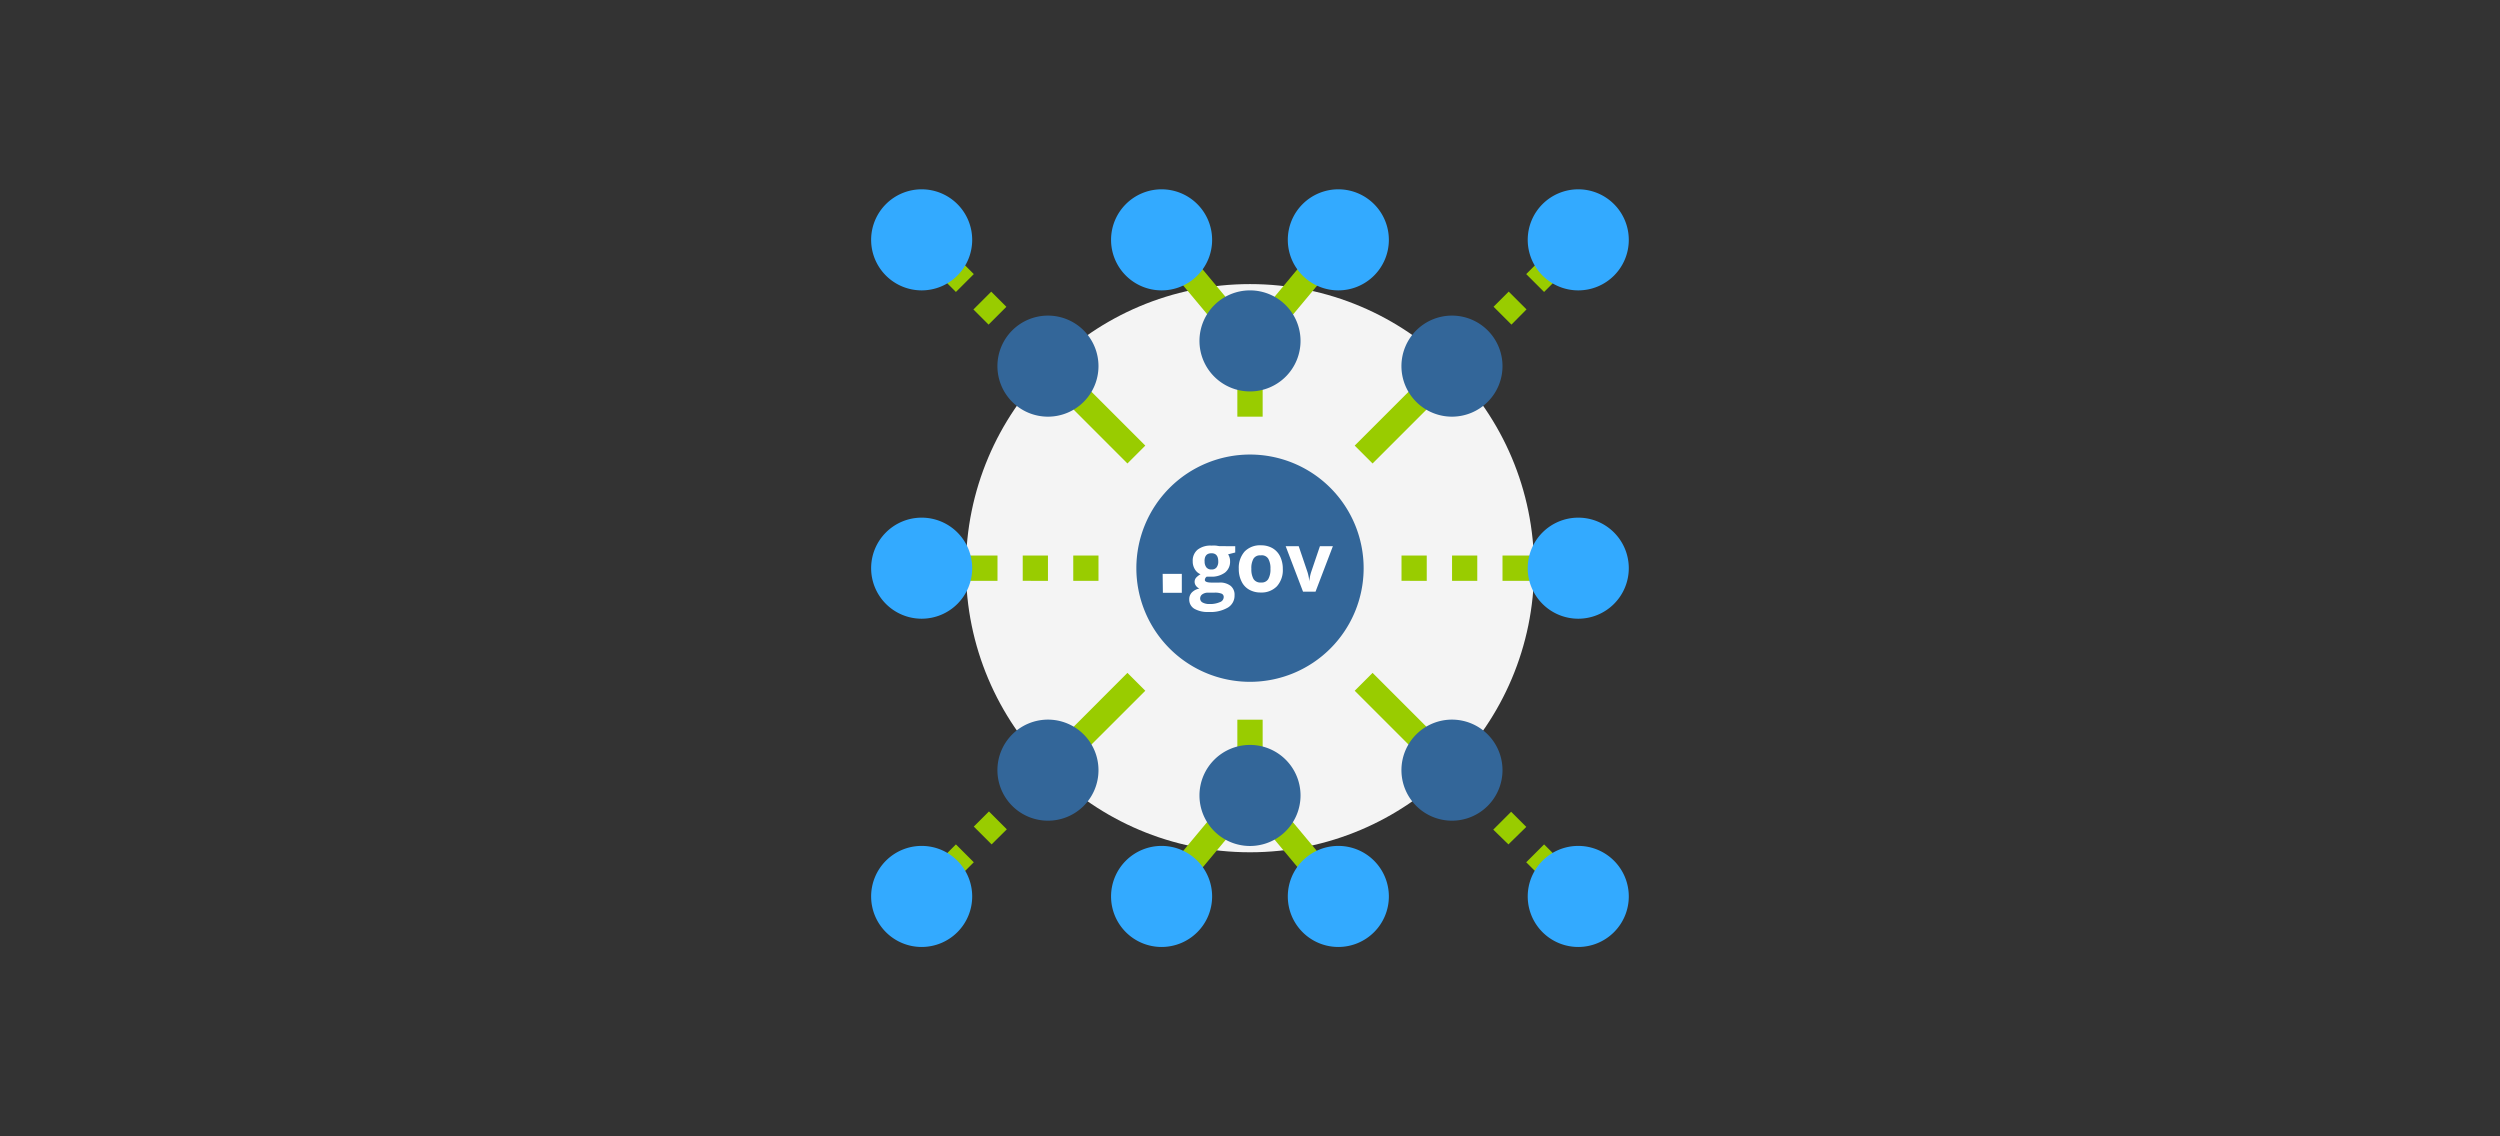<svg id="Layer_1" data-name="Layer 1" xmlns="http://www.w3.org/2000/svg" viewBox="0 0 330 150"><rect x="0" y="0" width="330" height="150" fill="#333333" stroke="none"/><defs><style>.cls-1{fill:#f4f4f4;}.cls-2{fill:#369;}.cls-3{fill:#9c0;}.cls-4{fill:#3af;}.cls-5{fill:#fff;}</style></defs><title>c1soluinfra01</title><circle class="cls-1" cx="165" cy="75" r="37.5"/><path class="cls-2" d="M180,75a15,15,0,1,1-15-15A15,15,0,0,1,180,75Z"/><path class="cls-3" d="M163.33,50h3.34v5h-3.34Z"/><path class="cls-3" d="M167.05,40.6l8.33-10L178,32.73l-8.33,10Z"/><path class="cls-3" d="M152.05,32.73l2.56-2.13,8.34,10-2.56,2.13Z"/><path class="cls-3" d="M178.82,58.82l8.33-8.33,2.36,2.36-8.33,8.33Z"/><path class="cls-3" d="M199.51,42.85l-2.36-2.36,2-2,2.35,2.35Zm4.31-4.31-2.36-2.36,2.36-2.36,2.36,2.36Z"/><path class="cls-3" d="M140.49,52.84l2.36-2.35,8.33,8.33-2.36,2.36Z"/><path class="cls-3" d="M130.49,42.85l-2-2,2.35-2.35,2,2Zm-4.31-4.31-2.36-2.36,2.36-2.36,2.36,2.36Z"/><path class="cls-3" d="M163.33,95h3.34v5h-3.34Z"/><path class="cls-3" d="M167.05,109.4l2.56-2.13,8.34,10-2.56,2.13Z"/><path class="cls-3" d="M152.05,117.27l8.33-10L163,109.4l-8.33,10Z"/><path class="cls-3" d="M178.82,91.18l2.36-2.36,8.33,8.33-2.36,2.36Z"/><path class="cls-3" d="M203.82,116.18l-2.36-2.36,2.36-2.36,2.36,2.36Zm-4.71-4.72-2-1.95,2.36-2.36,2,2Z"/><path class="cls-3" d="M140.49,97.16l8.33-8.34,2.36,2.36-8.34,8.33Z"/><path class="cls-3" d="M126.18,116.18l-2.36-2.36,2.36-2.36,2.36,2.36Zm4.71-4.72-2.35-2.35,2-2,2.36,2.36Z"/><path class="cls-3" d="M198.33,73.33h5v3.34h-5Z"/><path class="cls-3" d="M185,73.33h3.33v3.34H185Z"/><path class="cls-3" d="M191.67,73.33H195v3.34h-3.33Z"/><path class="cls-3" d="M126.67,73.33h5v3.34h-5Z"/><path class="cls-3" d="M141.67,73.33H145v3.34h-3.33Z"/><path class="cls-3" d="M135,73.33h3.33v3.34H135Z"/><path class="cls-4" d="M208.33,38.33A6.67,6.67,0,1,1,215,31.67,6.66,6.66,0,0,1,208.33,38.33Z"/><path class="cls-4" d="M176.67,38.33a6.67,6.67,0,1,1,6.66-6.66A6.67,6.67,0,0,1,176.67,38.33Z"/><path class="cls-4" d="M153.33,38.33A6.67,6.67,0,1,1,160,31.67,6.66,6.66,0,0,1,153.33,38.33Z"/><path class="cls-4" d="M121.67,38.33a6.67,6.67,0,1,1,6.66-6.66A6.67,6.67,0,0,1,121.67,38.33Z"/><path class="cls-2" d="M165,51.67A6.67,6.67,0,1,1,171.67,45,6.67,6.67,0,0,1,165,51.67Z"/><path class="cls-2" d="M191.67,55a6.67,6.67,0,1,1,6.66-6.67A6.67,6.67,0,0,1,191.67,55Z"/><path class="cls-2" d="M138.33,55A6.67,6.67,0,1,1,145,48.33,6.67,6.67,0,0,1,138.33,55Z"/><path class="cls-2" d="M165,111.67a6.67,6.67,0,1,1,6.67-6.67A6.67,6.67,0,0,1,165,111.67Z"/><path class="cls-2" d="M191.67,108.33a6.67,6.67,0,1,1,6.66-6.66A6.67,6.67,0,0,1,191.67,108.33Z"/><path class="cls-4" d="M208.33,125a6.67,6.67,0,1,1,6.67-6.67A6.67,6.67,0,0,1,208.33,125Z"/><path class="cls-4" d="M176.67,125a6.67,6.67,0,1,1,6.66-6.67A6.67,6.67,0,0,1,176.67,125Z"/><path class="cls-4" d="M153.33,125a6.67,6.67,0,1,1,6.67-6.67A6.67,6.67,0,0,1,153.33,125Z"/><path class="cls-2" d="M138.33,108.33a6.67,6.67,0,1,1,6.67-6.66A6.66,6.66,0,0,1,138.33,108.33Z"/><path class="cls-4" d="M121.67,125a6.67,6.67,0,1,1,6.66-6.67A6.67,6.67,0,0,1,121.67,125Z"/><path class="cls-4" d="M121.67,81.67A6.67,6.67,0,1,1,128.33,75,6.67,6.67,0,0,1,121.67,81.67Z"/><path class="cls-4" d="M208.33,81.67A6.67,6.67,0,1,1,215,75,6.67,6.67,0,0,1,208.33,81.67Z"/><path class="cls-5" d="M153.47,75.75H156v2.5h-2.5Z"/><path class="cls-5" d="M163.05,72.1v.83l-.94.24a1.66,1.66,0,0,1,.26.9,1.82,1.82,0,0,1-.67,1.51,2.94,2.94,0,0,1-1.88.54l-.29,0-.24,0a.54.54,0,0,0-.25.43c0,.23.3.35.9.35h1a2.26,2.26,0,0,1,1.5.43,1.49,1.49,0,0,1,.52,1.24,1.83,1.83,0,0,1-.88,1.63,4.52,4.52,0,0,1-2.52.58,3.52,3.52,0,0,1-1.92-.43,1.4,1.4,0,0,1-.66-1.23,1.29,1.29,0,0,1,.34-.91,1.87,1.87,0,0,1,1-.52,1.12,1.12,0,0,1-.44-.35.88.88,0,0,1-.19-.52.84.84,0,0,1,.2-.57,2.43,2.43,0,0,1,.58-.45,1.55,1.55,0,0,1-.75-.66,1.93,1.93,0,0,1-.28-1.06,1.87,1.87,0,0,1,.64-1.52,2.76,2.76,0,0,1,1.83-.54,5.15,5.15,0,0,1,.6,0l.44.07ZM158.42,79a.6.6,0,0,0,.32.53,1.78,1.78,0,0,0,.91.2,3.21,3.21,0,0,0,1.38-.25.72.72,0,0,0,.5-.66.46.46,0,0,0-.29-.46,2.36,2.36,0,0,0-.92-.13h-.84a1.29,1.29,0,0,0-.76.21A.66.66,0,0,0,158.42,79Zm.59-4.89a1.23,1.23,0,0,0,.23.78.8.8,0,0,0,.68.28.78.78,0,0,0,.67-.28,1.23,1.23,0,0,0,.22-.78c0-.72-.3-1.08-.89-1.08S159,73.34,159,74.06Z"/><path class="cls-5" d="M169.33,75.09a3.19,3.19,0,0,1-.77,2.29,2.81,2.81,0,0,1-2.15.83,3,3,0,0,1-1.53-.38,2.43,2.43,0,0,1-1-1.09,3.58,3.58,0,0,1-.36-1.65,3.24,3.24,0,0,1,.77-2.29,2.83,2.83,0,0,1,2.16-.82,3,3,0,0,1,1.52.38,2.54,2.54,0,0,1,1,1.08A3.71,3.71,0,0,1,169.33,75.09Zm-4.15,0a2.6,2.6,0,0,0,.29,1.35,1.07,1.07,0,0,0,1,.45,1,1,0,0,0,.94-.45,2.55,2.55,0,0,0,.29-1.35,2.52,2.52,0,0,0-.29-1.34,1,1,0,0,0-1-.44,1,1,0,0,0-.95.44A2.49,2.49,0,0,0,165.18,75.09Z"/><path class="cls-5" d="M172,78.1l-2.29-6h1.72l1.16,3.42a5.8,5.8,0,0,1,.24,1.23h0a5.5,5.5,0,0,1,.24-1.23l1.16-3.42h1.71l-2.29,6Z"/></svg>